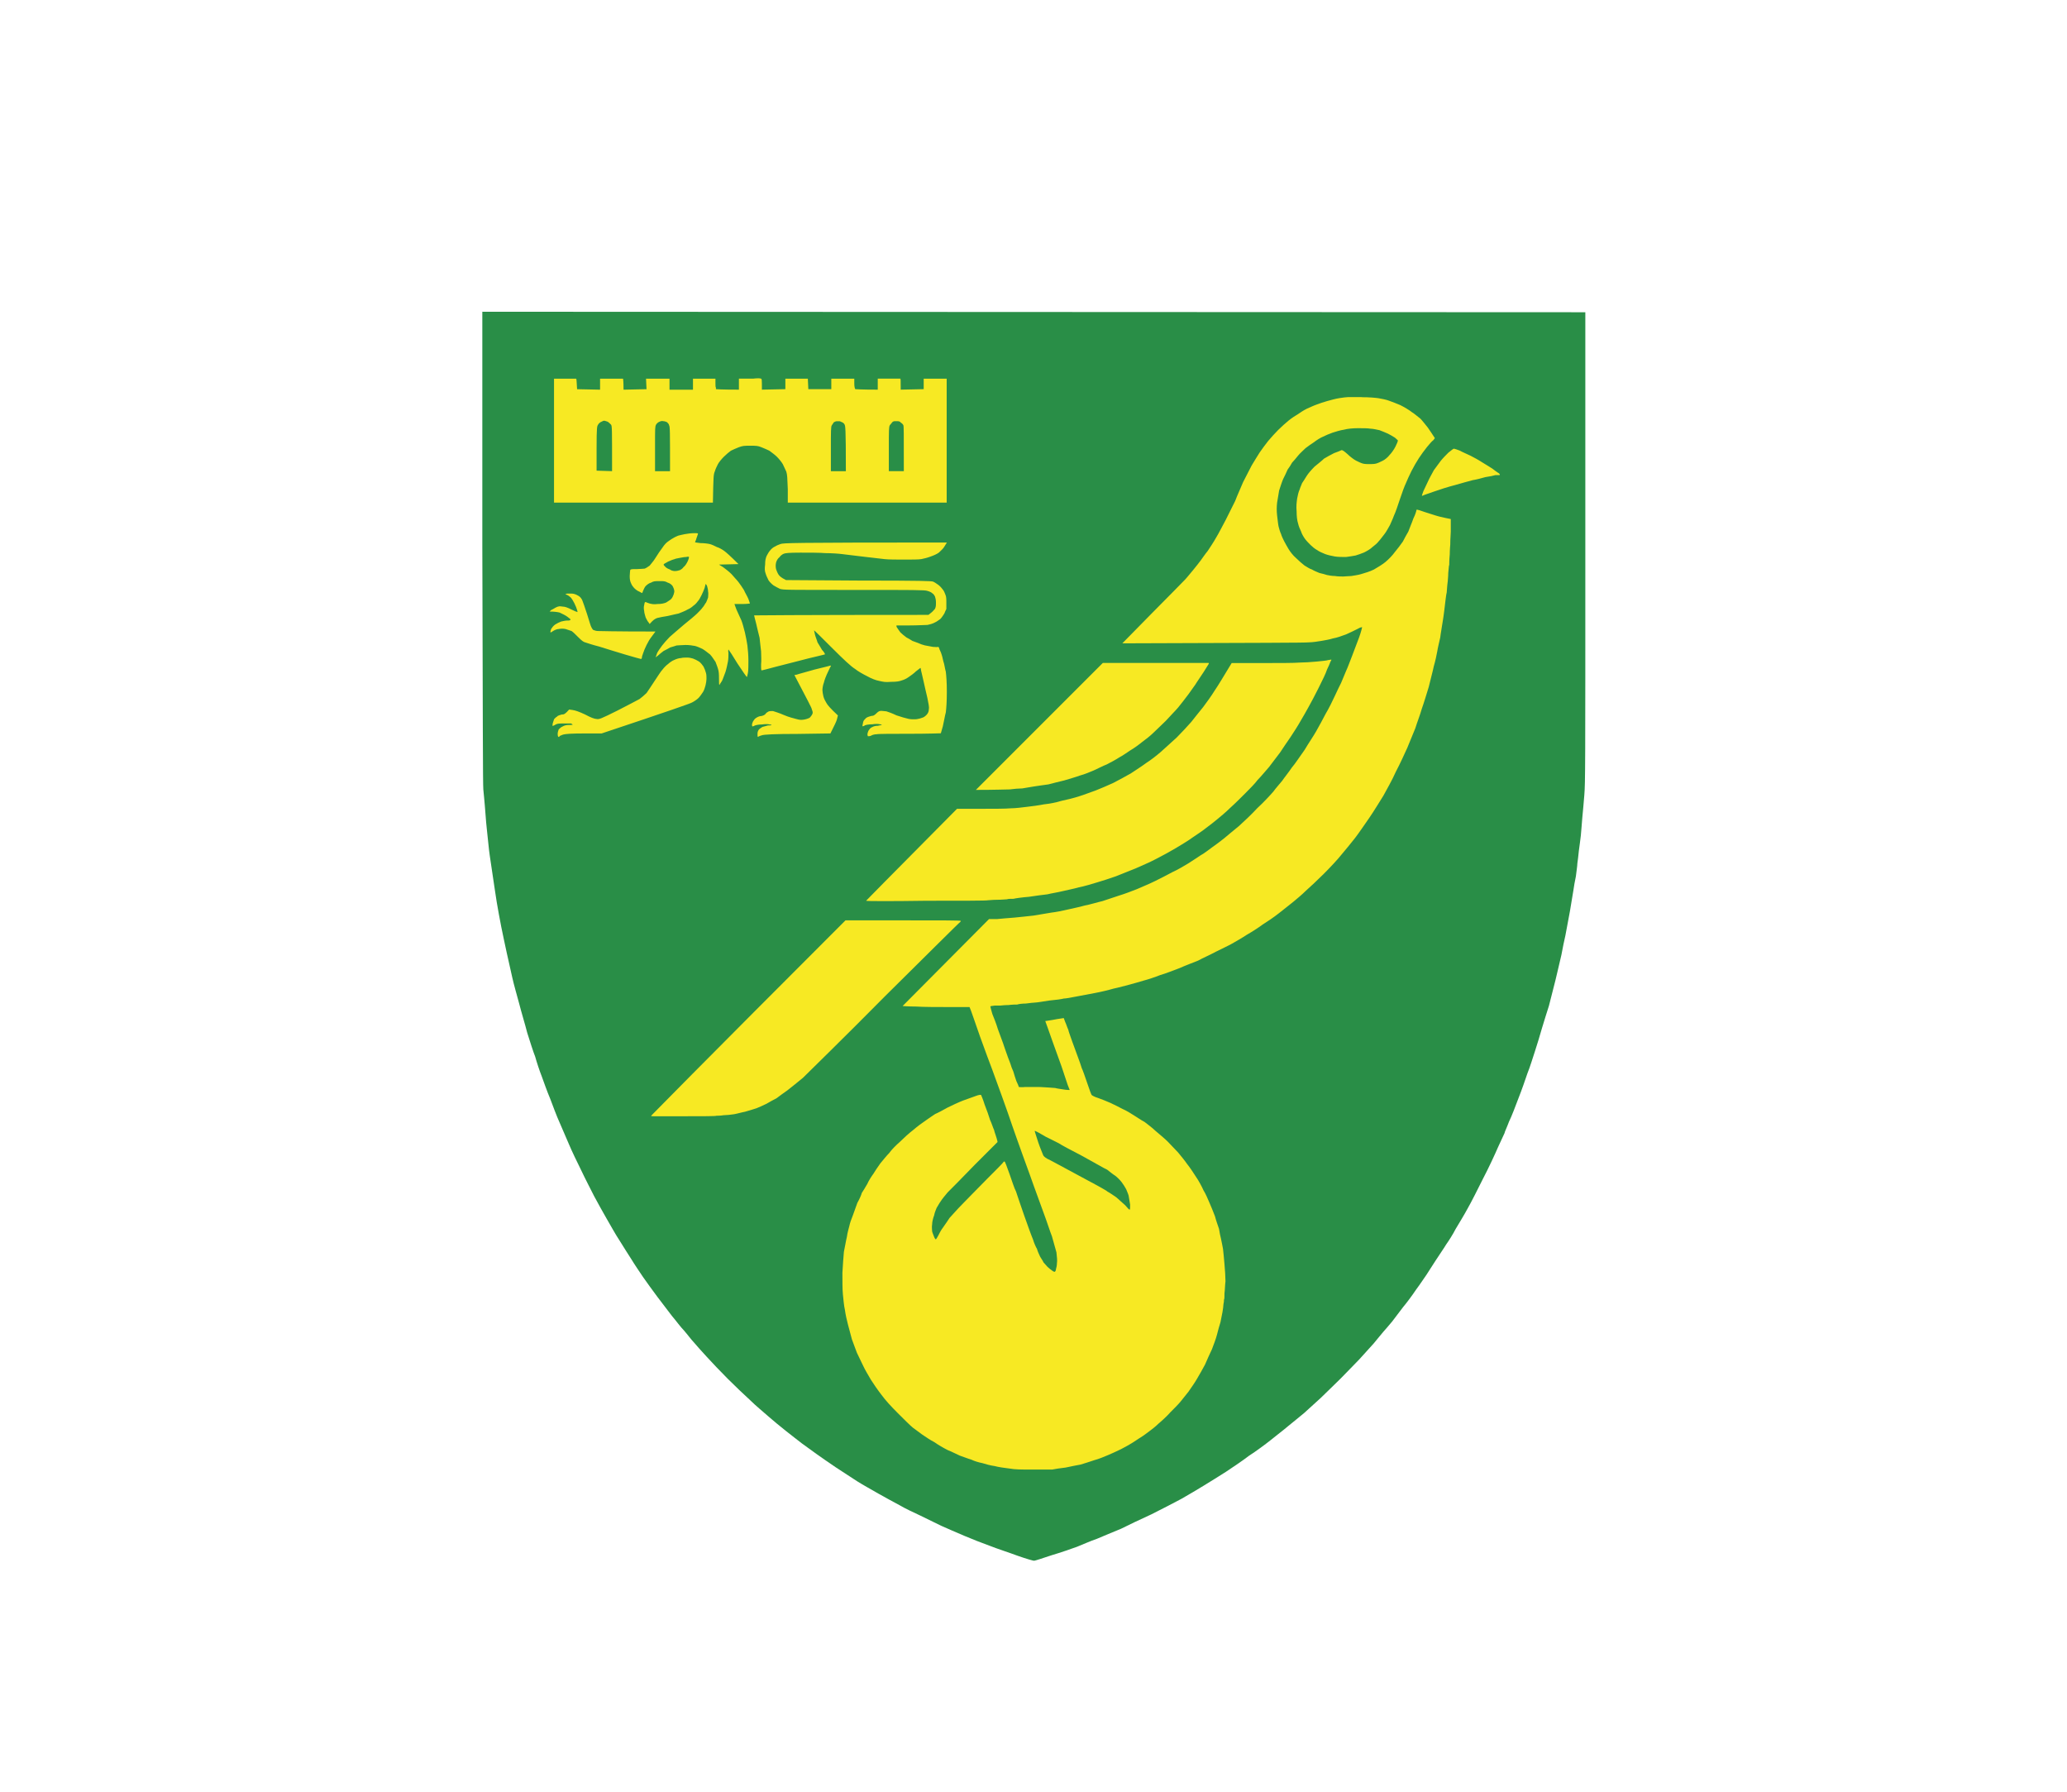 <?xml version="1.0" encoding="UTF-8"?>
<svg id="Ebene_1" data-name="Ebene 1" xmlns="http://www.w3.org/2000/svg" viewBox="0 0 765.35 663.31">
  <defs>
    <style>
      .cls-1 {
        fill: #f7e923;
        fill-rule: evenodd;
      }

      .cls-2 {
        fill: #298e47;
      }
    </style>
  </defs>
  <g id="Background">
    <path id="Path_0" data-name="Path 0" class="cls-2" d="M178.35,115.41l408.65.18v86.95c0,81.58,0,87.32-.37,91.76-.19,2.59-.55,6.29-.74,8.32-.19,2.03-.37,4.99-.55,6.66s-.55,4.25-.74,5.73c-.19,1.66-.37,3.7-.55,4.62,0,.92-.37,3.14-.55,4.81-.37,1.66-.74,3.88-.92,5.18-.19,1.11-.74,4.62-1.29,7.77-.55,2.96-1.29,7.03-1.66,8.88-.37,1.66-1.11,4.99-1.48,7.21-.55,2.22-1.48,6.47-2.22,9.43-.74,2.96-1.85,7.21-2.4,9.43-.74,2.22-1.85,5.92-2.59,8.32-.74,2.59-1.85,6.29-2.59,8.51-.74,2.22-1.85,5.92-2.77,8.14-.74,2.22-2.22,6.47-3.33,9.25-1.11,2.96-2.59,6.84-3.51,8.69-.74,2.03-1.66,3.88-1.66,4.25-.19.37-1.29,2.77-2.4,5.18-1.11,2.59-3.51,7.77-5.55,11.65-1.85,3.7-4.44,8.88-5.73,11.1-1.29,2.4-3.33,5.73-4.44,7.58-.92,1.85-2.59,4.44-3.51,5.73-.74,1.29-2.59,3.88-3.88,5.92-1.29,2.03-2.77,4.25-3.33,5.18-.55.74-2.22,3.33-3.88,5.55-1.48,2.22-3.7,5.18-4.81,6.47-1.11,1.48-2.96,3.88-4.07,5.36-1.29,1.48-2.77,3.33-3.33,3.88-.55.74-2.22,2.59-3.51,4.25-1.48,1.66-3.88,4.25-5.36,5.92-1.48,1.48-4.62,4.81-6.84,7.03-2.4,2.4-5.73,5.55-7.4,7.21-1.66,1.48-4.44,4.07-6.1,5.55-1.85,1.48-4.44,3.7-6.1,4.99-1.48,1.29-4.44,3.51-6.47,5.18-1.85,1.48-5.36,4.07-7.95,5.73-2.4,1.85-6.29,4.44-8.51,5.92-2.4,1.48-6.1,3.88-8.32,5.18-2.03,1.29-5.92,3.51-8.14,4.81-2.4,1.29-7.4,3.88-11.1,5.73-3.7,1.66-8.69,4.07-11.28,5.36-2.77,1.11-6.66,2.77-8.88,3.7-2.22.74-5.55,2.22-7.4,2.96-2.03.74-6.29,2.22-9.43,3.14-3.33,1.11-6.1,2.03-6.47,2.03s-2.96-.74-6.1-1.85c-2.96-1.11-7.58-2.59-10.36-3.7-2.59-.92-6.84-2.59-9.43-3.7-2.59-1.11-6.47-2.77-8.51-3.7-1.85-.92-5.36-2.59-7.58-3.7-2.4-1.11-5.92-2.77-7.77-3.88-2.03-1.11-5.55-2.96-7.77-4.25s-5.92-3.33-7.95-4.62c-2.03-1.29-5.73-3.7-7.95-5.18-2.4-1.66-5.73-3.88-7.21-4.99-1.48-1.11-3.88-2.77-5.36-3.88-1.48-1.11-4.25-3.33-5.92-4.62-1.85-1.48-4.81-3.88-6.47-5.36-1.66-1.48-4.81-4.07-6.66-5.92-2.03-1.85-5.73-5.36-8.32-7.95-2.59-2.59-6.29-6.47-7.95-8.32-1.85-2.03-3.88-4.25-4.62-5.18-.92-.92-2.4-2.96-3.7-4.44-1.29-1.29-3.14-3.88-4.44-5.36-1.11-1.48-3.51-4.62-5.36-7.03-1.66-2.22-4.07-5.55-5.36-7.4-1.11-1.66-3.14-4.62-4.25-6.47-1.11-1.66-3.14-4.99-4.44-7.03-1.48-2.22-3.51-5.92-4.81-8.14-1.29-2.22-3.33-5.92-4.62-8.32-1.11-2.22-3.33-6.47-4.81-9.62-1.48-2.96-3.51-7.21-4.44-9.43-.92-2.22-2.59-5.92-3.51-8.14-1.11-2.4-2.59-6.47-3.51-8.88-1.11-2.59-2.4-6.29-3.14-8.32-.74-1.85-1.85-5.18-2.4-7.21-.74-1.85-2.03-5.92-2.96-8.88-.74-2.96-2.22-7.77-2.96-10.73-.74-2.77-2.03-7.21-2.59-9.8-.55-2.4-1.48-6.66-2.03-9.06-.55-2.59-1.48-6.84-2.03-9.62-.55-2.77-1.29-6.84-1.66-9.06-.37-2.22-.92-6.1-1.29-8.51-.37-2.4-.92-6.29-1.29-8.69-.37-2.4-.74-6.84-1.11-9.99-.37-3.14-.55-7.03-.74-8.69-.18-1.85-.37-4.44-.55-5.92-.18-2.03-.18-26.27-.37-89.91v-86.95Z"/>
    <path id="Path_1" data-name="Path 1" class="cls-1" d="M211.65,140.2h1.66c.18,0,.18.92.37,3.88l8.51.18v-4.07h8.51s.18.92.18,4.07l8.51-.18-.18-3.88h8.69v4.07h8.69v-4.07h8.32v1.66c0,.74,0,1.48.18,1.66v.55s1.66.18,8.51.18v-4.07h5.18c1.48-.18,2.77-.18,2.96,0,.37,0,.37.37.37,4.07l8.69-.18v-3.88h8.32l.18,3.88h8.51v-3.88h8.51v1.85c0,.92.18,1.85.37,2.03,0,0,2.03.18,8.32.18v-4.07h8.32c.18,0,.18.55.18,4.07l8.51-.18v-3.88h8.51v45.88h-58.83v-4.99c-.18-4.44-.18-5.18-.55-6.47-.37-.74-.92-2.03-1.29-2.77-.55-.92-1.48-2.03-2.22-2.77s-2.03-1.66-2.77-2.22c-.74-.37-2.03-.92-2.96-1.29-1.29-.55-2.03-.55-4.07-.55-2.22,0-2.77,0-4.25.55-.92.37-2.22.92-2.96,1.29-.55.37-1.85,1.48-2.59,2.22-.74.74-1.85,2.03-2.22,2.77s-.92,1.85-1.11,2.59c-.55,1.29-.55,1.85-.74,11.65h-58.83v-45.88h6.47ZM504.31,147.05c2.59,0,4.81.18,6.1.37,1.11.18,2.96.55,3.88.92,1.11.37,2.96,1.11,4.25,1.66,1.48.74,3.33,1.85,4.25,2.59.92.55,2.4,1.85,3.14,2.4.74.74,1.85,2.22,2.77,3.33.74,1.11,1.66,2.4,2.59,3.88l-.55.74c-.55.37-1.48,1.48-2.4,2.59s-2.22,2.96-2.96,4.07c-.74,1.11-2.03,3.33-2.77,4.81s-1.66,3.51-2.03,4.44c-.55,1.11-1.48,3.7-2.22,5.92-.74,2.22-1.66,4.99-2.22,6.1-.37,1.11-1.11,2.59-1.48,3.51-.55.92-1.29,2.4-2.03,3.33-.74.92-1.66,2.22-2.22,2.77-.37.55-1.48,1.48-2.22,2.03-.74.74-2.03,1.48-3.14,2.03-.92.37-2.4.92-3.14,1.11s-2.4.37-3.51.55c-1.29,0-2.96,0-4.07-.18-1.11-.18-2.77-.55-3.7-.92s-2.22-.92-2.96-1.48c-.74-.37-1.85-1.29-2.4-1.85-.55-.55-1.48-1.48-2.03-2.22s-1.29-2.03-1.48-2.77c-.37-.74-.92-2.03-1.11-2.96-.37-1.11-.55-2.77-.55-4.44-.19-2.03,0-3.33.19-4.81.19-1.11.55-2.59.92-3.33.19-.74.74-1.85.92-2.4.37-.55,1.11-1.66,1.66-2.59.55-.92,1.85-2.4,2.96-3.51,1.11-.92,2.77-2.22,3.51-2.96.92-.55,2.59-1.48,3.7-2.03,1.11-.37,2.4-.92,2.77-1.11.37,0,.74.18,2.22,1.48.92.92,2.4,2.03,3.14,2.4.74.37,1.85.92,2.59,1.11s1.85.18,2.4.18c.74,0,1.66,0,2.4-.18.74-.18,1.85-.74,2.59-1.11s1.85-1.29,2.4-2.03c.74-.74,1.66-2.03,2.22-3.14s.92-2.03.92-2.22-.55-.55-1.11-1.11c-.55-.37-1.85-1.11-2.59-1.48-.74-.37-2.22-.92-3.14-1.29-.92-.18-2.4-.55-3.33-.55-.92-.18-2.96-.18-4.62-.18-1.85,0-3.88.18-5.18.55-1.29.18-3.14.74-4.25,1.11s-2.77,1.11-3.51,1.48c-.92.37-2.4,1.29-3.33,2.03-.92.55-2.4,1.66-3.14,2.22-.74.74-2.03,1.85-2.77,2.77-.74.92-1.66,2.03-2.22,2.59-.37.74-1.11,1.85-1.66,2.59-.37.92-1.11,2.4-1.66,3.51-.55,1.29-1.11,3.14-1.48,4.25-.19,1.11-.55,3.14-.74,4.44-.19,1.66-.19,3.14,0,4.81.19,1.48.37,3.33.55,4.07s.55,2.03.92,2.77c.19.74.74,1.85,1.11,2.59.37.74,1.11,2.03,1.66,2.96.55.92,1.66,2.4,2.77,3.33.92.92,2.4,2.22,3.14,2.77.92.55,2.03,1.29,2.77,1.48.55.37,1.85.92,2.77,1.29.92.18,2.22.55,2.77.74.74.18,2.03.37,2.96.37.92.18,2.4.18,3.14.18.55,0,2.03-.18,2.96-.18.92-.18,2.59-.37,3.7-.74,1.29-.37,3.14-.92,4.62-1.66,1.29-.74,3.14-1.85,4.25-2.77s2.59-2.4,3.51-3.7c.92-1.11,2.22-2.77,2.96-3.88.55-1.11,1.48-2.77,2.03-3.7.37-1.11,1.29-3.14,1.85-4.81.74-1.48,1.11-2.77,1.11-2.96s.19-.37.19-.37c.19,0,1.48.37,2.96.92,1.29.37,3.88,1.29,5.36,1.66,1.66.37,3.14.74,4.25.92v4.62c-.19,2.59-.19,4.62-.19,4.81s-.19,1.85-.19,3.7c-.19,1.85-.19,3.51-.19,3.88-.19.18-.19,1.66-.37,2.96,0,1.29-.19,2.77-.19,3.14s-.19,1.11-.19,1.66c0,.74-.19,1.66-.19,2.4-.19.55-.55,3.7-.92,6.84-.37,3.14-.92,5.92-.92,6.1,0,.37-.37,2.03-.55,3.7-.37,1.66-.92,3.88-1.11,5.18-.19,1.11-.74,3.7-1.29,5.55-.37,1.85-1.29,5.18-1.85,7.58-.74,2.4-1.85,6.1-2.59,8.14-.55,2.03-1.85,5.36-2.4,7.21-.74,1.85-2.03,4.99-2.96,7.21-.92,2.03-2.77,6.1-4.25,8.88-1.29,2.96-3.51,6.84-4.62,8.88-1.29,2.03-3.51,5.73-5.18,8.14-1.66,2.4-4.07,5.92-5.36,7.58-1.48,1.85-3.7,4.62-4.99,6.1-1.29,1.66-4.25,4.81-6.47,7.03-2.22,2.22-5.18,4.99-6.66,6.29-1.48,1.48-3.51,3.14-4.62,4.07-1.11.92-3.51,2.77-5.36,4.25-1.85,1.48-4.62,3.33-6.1,4.25-1.48,1.11-4.07,2.77-5.73,3.7-1.66,1.11-4.25,2.59-5.55,3.33-1.29.74-4.07,2.03-5.92,2.96-2.03,1.11-4.99,2.4-6.66,3.33-1.85.74-4.81,1.85-6.84,2.77-2.03.74-5.18,2.03-7.21,2.59-1.85.74-4.62,1.66-6.1,2.03-1.29.37-3.7,1.11-5.18,1.48s-4.07,1.11-5.92,1.48c-1.85.55-4.99,1.29-7.03,1.66-2.03.37-4.99.92-6.84,1.29-1.85.37-3.88.74-4.62.74-.55.19-3.14.55-5.36.74-2.4.37-4.62.74-5.18.74s-2.03.19-3.51.37c-1.29,0-2.77.19-3.14.37-.37,0-1.85,0-3.33.19-1.48,0-2.77.19-2.96.19h-2.03c-1.48.19-1.66.19-1.66.37s.37,1.48.74,2.77c.55,1.29,1.48,3.7,2.03,5.55.55,1.66,1.85,4.81,2.59,7.21.74,2.22,1.66,4.62,2.03,5.55.18.74.74,2.22,1.11,2.96.18.74.74,2.4,1.11,3.51.55,1.11.92,2.03.92,2.22,0,0,1.11.19,2.4,0h4.62c1.48,0,3.14.19,3.88.19s1.85.19,2.59.19c.55.19,2.03.37,3.14.55,1.11.19,2.03.19,2.22.19,0,0-.37-.92-.74-1.85-.37-1.11-1.11-3.33-1.66-4.99-.55-1.85-2.4-6.66-3.88-10.91-1.48-4.25-2.77-7.77-2.77-7.77,0,0,1.11-.19,2.4-.37,1.23-.25,2.71-.49,4.44-.74l.55,1.48c.37.74.74,2.03,1.11,2.77.18.92.92,2.77,1.48,4.44.55,1.48,1.48,4.07,2.03,5.55.55,1.48,1.29,3.51,1.48,4.25.37.74,1.29,3.33,2.03,5.55s1.48,4.25,1.66,4.44c.18.19,1.11.74,2.4,1.11,1.11.37,3.33,1.29,4.62,1.85s3.33,1.66,4.44,2.22c1.29.55,3.14,1.66,4.25,2.4.92.55,2.77,1.85,3.88,2.4.92.74,2.96,2.22,4.07,3.33,1.29,1.11,3.33,2.77,4.44,3.88,1.11,1.11,2.77,2.96,3.88,4.07.92,1.11,2.59,3.14,3.33,4.25.92,1.11,2.4,3.33,3.33,4.81.92,1.29,2.22,3.7,2.77,4.99.74,1.11,1.66,3.33,2.22,4.62s1.48,3.51,2.03,4.99c.37,1.48,1.11,3.51,1.48,4.62.19,1.29.55,2.96.74,3.7.19.92.55,2.59.74,3.7.19,1.29.37,3.88.55,5.73.19,2.03.37,4.81.37,6.29-.19,1.29-.19,3.33-.37,4.44,0,1.11,0,2.22-.19,2.4,0,.37,0,.92-.19,1.66,0,.55-.19,1.85-.37,2.96-.19.92-.55,2.77-.74,3.7-.37,1.11-.92,3.14-1.29,4.62-.37,1.48-1.29,3.88-1.85,5.36-.74,1.48-1.85,4.07-2.59,5.73-.92,1.66-2.22,4.07-3.14,5.55-.74,1.29-2.22,3.33-2.96,4.44-.92,1.11-2.22,2.77-2.96,3.7-.74.92-2.4,2.59-3.7,3.88-1.29,1.48-3.33,3.33-4.44,4.25-1.11,1.11-2.59,2.22-3.33,2.77-.74.55-2.4,1.85-3.7,2.59-1.29.92-3.14,2.03-4.07,2.59-1.11.55-2.59,1.48-3.51,1.85-1.11.55-2.77,1.29-4.07,1.85-1.29.55-3.51,1.48-4.99,1.85-1.66.55-3.88,1.29-5.18,1.66-1.29.19-3.7.74-5.55,1.11-1.85.19-4.07.55-4.99.74h-7.4c-4.07,0-6.29,0-8.32-.37-1.66-.19-4.25-.55-5.55-.92-1.48-.19-3.51-.74-4.62-1.11-1.11-.19-2.96-.74-4.07-1.29-1.29-.37-3.14-1.11-4.25-1.48-.92-.37-2.96-1.48-4.44-2.03-1.48-.74-3.7-2.03-4.99-2.96-1.48-.74-3.33-2.03-4.44-2.77-.92-.74-2.59-1.85-3.51-2.59s-3.33-3.14-5.55-5.36c-2.59-2.59-4.62-4.81-6.1-6.84-1.29-1.66-2.96-4.07-3.88-5.55-.74-1.29-2.22-3.7-2.96-5.36-.74-1.48-1.66-3.51-2.22-4.62-.37-1.11-1.29-3.33-1.85-4.99-.37-1.48-1.11-4.07-1.48-5.55-.37-1.29-.92-3.88-1.11-5.36-.37-1.48-.55-4.07-.74-5.73-.18-1.85-.18-4.81-.18-7.95.18-2.96.37-5.92.55-7.77.37-1.66.74-4.07,1.11-5.55.18-1.48.74-3.33.92-4.07.18-.92.74-2.59,1.29-3.88.37-1.11,1.11-3.14,1.66-4.62.74-1.29,1.48-2.96,1.66-3.7.37-.55,1.29-2.03,2.03-3.33.55-1.29,1.66-2.96,2.22-3.7.55-.92,1.66-2.59,2.59-3.88.92-1.11,2.4-2.96,3.33-3.88.74-1.11,2.59-2.96,3.88-4.07,1.29-1.29,3.51-3.33,4.99-4.44,1.48-1.29,3.51-2.77,4.62-3.51s2.59-1.85,3.51-2.4c.92-.37,2.96-1.48,4.62-2.4,1.48-.74,4.25-2.03,5.73-2.59,1.48-.55,3.51-1.29,4.62-1.66.92-.37,1.85-.55,2.03-.37,0,0,.74,1.66,1.29,3.51.74,1.85,1.66,4.44,2.03,5.73.55,1.11,1.11,2.96,1.48,3.7.18.92.74,2.22.92,2.96.18.74.37,1.29.37,1.48,0,0-3.88,3.88-8.51,8.51-4.62,4.81-9.06,9.25-9.99,10.17-.74.92-2.03,2.4-2.59,3.33-.55.74-1.11,1.85-1.48,2.4-.18.55-.74,1.66-.92,2.77-.37.92-.74,2.4-.74,3.33-.18.92,0,2.03,0,2.59.18.74.55,1.48.74,2.03s.55.92.55.92c.18,0,.55-.55.92-1.29s1.11-2.22,1.85-3.14c.74-1.11,1.85-2.59,2.4-3.51.74-.74,2.77-3.14,4.62-4.99,1.85-1.85,5.92-6.1,9.25-9.43,3.33-3.33,6.1-6.1,6.1-6.29,0,0,.18-.19.37-.19s.92,2.03,1.85,4.62c.92,2.59,1.85,5.55,2.4,6.47.37,1.11,1.66,4.99,2.96,8.69s2.77,7.77,3.33,9.06c.37,1.29,1.11,2.96,1.48,3.51.18.74.74,2.03,1.11,2.77s1.11,1.66,1.29,2.22c.37.37,1.11,1.29,1.48,1.66.55.55,1.29,1.11,1.85,1.48.37.37.92.37.92.37.18-.19.37-.55.37-.92.18-.55.37-1.48.37-2.22.18-1.11,0-2.22-.18-4.07-.37-1.29-1.11-4.07-1.66-5.92-.74-1.85-1.66-4.81-2.22-6.29-.55-1.66-1.66-4.44-2.22-6.1-.55-1.66-1.66-4.44-2.22-6.1-.55-1.66-2.4-6.66-4.07-11.28-1.66-4.62-3.51-9.8-4.07-11.47-.55-1.66-2.22-6.47-3.7-10.54-1.48-4.07-3.14-8.69-3.7-10.17s-2.59-6.84-4.44-12.02-3.33-9.8-3.88-10.91h-7.4c-4.07,0-9.62,0-12.39-.19-2.59,0-4.99-.19-4.99-.19,0,0,7.21-7.21,32-32.19h2.96c1.48-.18,4.44-.37,6.47-.55,2.03-.18,5.18-.55,7.03-.74,1.85-.37,4.81-.74,6.66-1.11,1.66-.18,4.44-.74,5.92-1.11,1.48-.37,4.44-.92,6.29-1.48,2.03-.37,4.99-1.29,6.66-1.66,1.66-.55,4.44-1.48,6.1-2.03,1.85-.55,4.81-1.66,6.66-2.4,1.66-.74,4.81-2.03,6.66-2.96s4.81-2.4,6.47-3.33c1.66-.74,4.25-2.22,5.73-3.14s3.7-2.4,4.81-3.14c1.11-.55,2.96-2.03,4.25-2.96,1.29-.92,3.33-2.4,4.44-3.33,1.11-.92,3.51-2.96,5.36-4.44,1.66-1.48,4.81-4.44,6.84-6.66,2.22-2.03,4.81-4.81,5.92-6.1.92-1.29,2.59-3.14,3.33-4.07.74-1.11,2.4-3.14,3.51-4.81,1.29-1.48,3.33-4.62,4.81-6.66,1.29-2.22,3.33-5.18,4.25-6.84.92-1.66,2.59-4.62,3.51-6.47,1.11-1.85,2.59-4.81,3.33-6.47.74-1.66,1.85-3.88,2.4-4.99.55-1.29,1.29-3.14,1.85-4.44.55-1.11,1.48-3.7,2.22-5.55.74-1.85,1.85-4.99,2.59-6.84.74-2.03,1.11-3.7,1.11-3.7,0-.18-.74,0-1.66.55-1.11.55-2.96,1.48-4.25,2.03-1.48.55-3.51,1.29-4.81,1.48-1.11.37-3.14.74-4.25.92s-3.33.55-4.62.55c-1.48.18-17.57.18-69.19.37l10.91-11.1c6.1-6.1,11.47-11.65,12.21-12.39.74-.74,2.03-2.4,3.14-3.7.92-1.11,2.22-2.77,2.77-3.51s1.66-2.4,2.59-3.51c.74-1.11,2.22-3.33,3.14-4.99.92-1.48,2.4-4.44,3.51-6.47.92-1.85,2.59-5.18,3.51-7.03.74-2.03,2.22-5.18,2.96-7.03.92-1.85,2.4-4.62,3.14-6.1.92-1.48,2.22-3.7,2.96-4.81.92-1.29,2.22-3.14,3.14-4.25.92-1.11,2.59-2.96,3.7-4.07,1.11-1.11,2.96-2.77,3.88-3.51,1.11-.92,2.59-1.85,3.51-2.4.74-.55,2.22-1.48,3.33-2.03.92-.37,2.4-1.11,3.51-1.48.92-.37,2.59-.92,3.88-1.29,1.29-.37,3.33-.92,4.62-1.11s2.59-.37,3.14-.37h4.99ZM538.35,166.1c.19,0,1.29.37,2.22.74.92.55,2.77,1.29,3.88,1.85,1.11.55,3.14,1.66,4.25,2.4,1.29.74,2.96,1.85,3.88,2.4.74.55,1.66,1.29,2.03,1.48.37.18.74.55.74.74,0,.12-.06.18-.19.18h-1.48c-.55.18-2.22.55-3.7.74-1.29.37-3.33.92-4.62,1.11-1.29.37-4.25,1.11-6.66,1.85-2.22.55-5.73,1.66-7.77,2.4-2.03.74-3.88,1.29-4.07,1.48-.19,0-.37.18-.37,0,0,0,.19-.74.55-1.66.37-.74,1.11-2.4,1.66-3.51.55-1.29,1.66-3.14,2.22-4.25.74-.92,1.85-2.59,2.59-3.51s2.03-2.22,2.77-2.96c.92-.74,1.85-1.48,2.03-1.48ZM256.79,197.37c.92,0,1.66,0,1.66.18,0,0-.18.74-.55,1.66-.18.74-.55,1.48-.55,1.48,0,.18.92.18,2.03.37,1.29,0,2.77.18,3.51.37.74.18,1.85.74,2.59,1.11.74.18,2.03.92,2.77,1.48s2.22,1.85,5.18,4.81l-7.21.18,1.48.92c.74.55,2.22,1.66,3.14,2.59.74.92,2.03,2.22,2.59,2.96.55.74,1.48,2.03,2.03,2.96.37.92,1.29,2.4,1.66,3.33.37.92.55,1.66.55,1.66,0,0-1.29.18-2.77.18h-2.96c0,.18.37.92.74,2.03.55,1.11,1.29,2.96,1.85,4.07.37.92.92,2.96,1.29,4.44.37,1.48.74,3.7.92,4.81.18,1.48.37,3.7.37,5.55,0,1.66,0,3.7-.18,4.62s-.37,1.66-.37,1.48c-.18,0-1.66-2.22-3.51-4.99-1.66-2.77-3.14-4.99-3.33-5.18,0,0-.18.55,0,1.29,0,.74,0,2.22-.18,3.14-.18.92-.55,2.77-.92,3.88-.37.92-.92,2.59-1.29,3.33-.55.74-.92,1.48-.92,1.48-.18,0-.18-.74-.18-1.85,0-.92,0-2.4-.18-3.33-.18-.92-.74-2.4-1.11-3.33-.55-.74-1.29-2.03-2.03-2.77-.74-.55-1.85-1.48-2.77-2.03-.74-.37-2.03-.92-2.77-1.11-.92-.18-2.22-.37-3.51-.37s-2.77.18-3.33.18c-.55.18-1.66.55-2.4.74-.55.37-1.66.92-2.4,1.29-.74.55-1.66,1.29-2.03,1.66-.55.37-.92.74-.92.74,0,0,.18-.74.55-1.66.37-.74,1.29-2.03,1.85-2.77s1.85-2.22,2.77-3.14c1.11-.92,3.33-2.96,5.36-4.62,1.85-1.48,4.07-3.33,4.81-4.07.74-.74,1.66-1.66,2.03-2.22.55-.55.92-1.48,1.29-1.85.18-.37.55-1.29.74-1.85,0-.55.18-1.66,0-2.22,0-.55-.18-1.48-.37-2.03-.18-.37-.37-.74-.55-.74,0,0-.18.74-.37,1.48-.18.55-.74,1.85-1.11,2.59-.37.74-.92,1.85-1.48,2.4-.37.55-1.11,1.29-1.48,1.48-.37.37-1.29,1.11-2.22,1.48-.92.55-2.4,1.11-3.33,1.48-.74.18-2.59.55-4.07.92-1.29.18-3.14.55-3.88.74-.92.37-1.48.74-2.77,2.22l-.37-.55c-.37-.37-.74-1.11-1.11-1.85-.18-.74-.55-1.66-.55-2.4-.18-.74-.18-1.66,0-2.22.18-.92.18-1.11.55-1.11.37.18.92.37,1.48.55.74.18,1.48.37,2.96.18,1.29,0,2.22-.18,3.14-.55.55-.37,1.48-.92,1.85-1.29s.74-1.11.92-1.66c.18-.55.37-1.29.18-1.66,0-.37-.37-1.11-.55-1.48-.37-.55-1.11-1.11-1.85-1.29-.92-.55-1.48-.55-2.96-.55-1.66,0-2.22,0-3.14.55-.74.18-1.48.74-2.03,1.29-.37.37-.74,1.29-.92,1.66-.18.55-.37.92-.37.92,0,0-.55-.18-1.11-.55-.55-.18-1.29-.74-1.85-1.29-.37-.37-.92-1.11-1.11-1.66-.37-.74-.55-1.48-.55-2.77,0-.92.18-2.03.18-2.22.18-.37.55-.37,2.4-.37,1.11,0,2.59-.18,2.96-.18.55-.18,1.29-.74,1.85-1.11.37-.55,1.29-1.48,1.85-2.4.55-.74,1.48-2.4,2.22-3.33.74-1.11,1.66-2.4,2.4-2.96.55-.37,1.48-1.11,2.22-1.48.55-.37,1.48-.74,1.85-.92.55-.18,1.66-.37,2.4-.55.92-.18,2.4-.37,3.33-.37h0ZM350.58,200.88l-.92,1.48c-.37.74-1.48,1.66-2.03,2.22-.74.55-2.03,1.11-3.14,1.48-.92.37-2.4.74-3.33.92-.92.18-3.7.18-6.29.18s-5.92,0-7.4-.18c-1.48-.18-4.99-.55-7.95-.92-2.96-.37-6.29-.74-7.58-.92-1.29-.18-4.07-.37-6.29-.37-2.03-.18-6.29-.18-9.25-.18-4.44,0-5.55.18-6.1.37-.55.18-1.29.74-1.66,1.29-.62.49-1.05,1.17-1.29,2.03-.18.92-.18,1.48,0,2.4.18.55.55,1.48.92,2.03s.92,1.11,2.77,2.03l26.82.18c23.86,0,26.82.18,27.56.37.55.18,1.29.74,1.85,1.11.55.37,1.29,1.11,1.66,1.66.55.55.92,1.48,1.11,2.03.37.74.37,1.85.37,2.96v2.4c-.18.37-.55,1.11-.74,1.66-.37.55-.92,1.48-1.48,2.03-.55.37-1.48,1.11-2.03,1.29-.55.37-1.85.74-2.77.92-.74,0-3.7.18-6.47.18h-4.99c0,.18,0,.55.18.74.18.37.92,1.29,1.29,1.85.55.55,1.48,1.29,2.22,1.85.74.37,1.66.92,2.22,1.29.55.18,1.48.55,2.03.74.74.37,1.85.74,2.59.92s2.22.37,2.96.55c.92,0,1.66.18,1.85,0,0,0,.18,0,.37.18,0,.18.37,1.11.74,1.85.37.92.74,2.4.92,3.33.37.92.55,2.59.92,3.88.18,1.66.37,3.7.37,7.4s-.18,5.92-.37,7.58c-.37,1.29-.74,3.7-1.11,5.18-.37,1.29-.74,2.59-.74,2.59,0,0-4.99.18-11.28.18s-11.84,0-12.58.18c-.55,0-1.48.18-2.03.55-.37.18-.92.18-1.11.18,0,0-.18-.37-.18-.74,0-.18.18-.92.37-1.29.37-.55.74-1.11,1.29-1.29.62-.37,1.36-.55,2.22-.55.55-.18,1.29-.18,1.48-.37,0,0-.37-.18-.74-.18-.55-.18-1.85-.18-2.77,0-1.29,0-2.22.18-2.77.37-.37.37-.92.37-.92.37,0,0,0-.55.18-1.11,0-.55.37-1.29.74-1.48.18-.37.74-.74,1.29-.92.55-.18,1.11-.37,1.48-.37s.86-.31,1.48-.92c.74-.74,1.11-.92,1.85-.92.55,0,1.29.18,1.85.18.55.18,2.22.74,3.7,1.48,1.66.55,3.51,1.11,4.44,1.29.74.18,1.66.18,2.03.18s1.11,0,1.66-.18c.37,0,1.29-.37,1.85-.55.37-.18,1.11-.74,1.48-1.29.37-.49.55-1.11.55-1.85.18-.55-.18-2.22-.55-4.07-.37-1.66-1.11-4.62-1.48-6.47-.37-1.85-.92-3.7-.92-4.07s-.18-.55-.18-.55c0,0-.74.55-1.66,1.29-.74.74-2.03,1.66-2.59,2.03-.74.55-1.85,1.11-2.59,1.29-.92.37-2.03.55-4.07.55-2.22.18-2.77,0-4.44-.37-1.11-.18-2.96-.92-4.25-1.66-1.48-.74-3.51-1.85-4.62-2.77-1.48-.92-4.07-3.33-8.69-7.95-3.51-3.51-6.47-6.47-6.47-6.29,0,0,.18.74.37,1.66.18.74.74,2.03.92,2.77.37.55,1.11,1.85,1.66,2.77.74.74,1.11,1.48,1.11,1.66,0,0-1.29.37-2.96.74-1.66.37-4.62,1.11-6.66,1.66-2.03.55-5.92,1.48-8.69,2.22-2.59.74-4.99,1.29-4.99,1.29-.37.18-.37-.37-.37-2.22.18-1.29,0-3.51,0-4.81-.18-1.29-.37-3.51-.55-4.99-.37-1.29-.92-3.88-1.29-5.36-.37-1.48-.74-2.77-.74-2.96,0,0,14.43-.18,64.56-.18l.92-.74c.55-.37,1.11-1.11,1.48-1.48.37-.74.37-1.29.37-2.4,0-.92-.18-1.66-.37-2.22-.18-.37-.55-.92-.92-1.11-.37-.37-1.11-.74-1.85-.92-.92-.37-4.62-.37-27.01-.37-25.53,0-26.08,0-27.56-.37-.74-.37-1.85-.92-2.4-1.29s-1.48-1.29-1.85-1.85c-.37-.74-.92-1.85-1.11-2.59-.37-.92-.37-1.85-.18-3.33,0-1.48.18-2.22.55-3.14.37-.74.92-1.66,1.29-2.03.37-.55,1.29-1.29,1.85-1.48.55-.37,1.48-.74,2.03-.92,1.11-.37,3.33-.55,61.6-.55h0ZM211.65,219.75c.55,0,1.29.18,1.66.37.37.18,1.11.55,1.48.92.37.37.74.92.92,1.48.18.37.92,2.59,1.66,4.81.74,2.22,1.29,4.44,1.66,4.99.18.37.55.92.74.92.37.18,1.11.37,1.66.37s5.55.18,21.27.18l-.55.74c-.37.55-1.29,1.66-1.85,2.59-.55.92-1.29,2.4-1.66,3.33-.37.92-.74,2.03-.92,2.59,0,.55-.18.92-.37.92s-2.77-.74-5.92-1.66c-2.96-.92-7.4-2.22-9.62-2.96-2.22-.55-4.44-1.29-4.99-1.48-.74-.18-1.29-.55-2.59-1.85-.92-.92-2.03-2.03-2.59-2.4-.55-.18-1.66-.55-2.22-.74-.92-.18-1.66-.18-2.59,0-.55,0-1.48.37-2.03.74s-.92.55-.92.55c-.18-.18,0-.74.18-1.29.37-.55.74-1.11,1.48-1.66.55-.37,1.66-.92,2.22-1.11.74-.18,1.66-.37,2.22-.37.74,0,1.11,0,1.29-.37,0-.12-.43-.49-1.29-1.11-.74-.55-2.03-1.11-2.77-1.48-.74-.18-1.85-.37-3.7-.37l.55-.55c.37-.18,1.11-.55,1.66-.92,1.11-.55,1.48-.55,2.59-.37.92,0,1.85.37,3.33,1.11,1.11.55,2.03.92,2.22.92,0-.18-.18-.92-.55-1.85-.37-.92-.92-2.03-1.29-2.59-.18-.37-.74-1.11-1.11-1.29-.37-.37-1.11-.74-1.29-.74q-.55-.18.37-.37h1.66ZM254.39,243.43c.74,0,1.66.18,2.22.37s1.66.74,2.22,1.11,1.29,1.29,1.66,1.85c.37.74.74,1.66.92,2.4.18.55.18,1.48.18,2.22,0,.55-.18,1.66-.37,2.4-.18.74-.55,1.85-.92,2.4s-1.11,1.66-1.66,2.22c-.55.55-1.66,1.29-2.4,1.66-.55.37-8.51,3.14-33.48,11.47h-6.47c-4.99,0-6.66.18-7.58.37-.74.18-1.29.55-1.48.55,0,.18-.18.37-.37.37s-.37-.37-.37-1.11c0-.55.18-1.11.37-1.66.37-.37.92-.92,1.48-1.11.62-.37,1.36-.55,2.22-.55.92,0,1.48,0,1.48-.18,0,0-.37-.18-.55-.37h-2.77c-1.66,0-2.22,0-2.96.37-.55.37-1.11.55-1.11.55-.18-.18,0-.55,0-.92.18-.55.37-1.29.55-1.66.37-.37.74-.74,1.11-.92.18-.37,1.11-.55,1.66-.74.92,0,1.29-.18,2.77-1.85l1.29.18c1.11.18,2.22.55,4.62,1.66,2.03,1.11,3.51,1.66,4.25,1.66.92.18,1.48,0,7.77-3.14,3.7-1.85,7.4-3.88,8.14-4.25.74-.55,1.85-1.48,2.59-2.22.55-.74,1.85-2.77,2.96-4.44,1.11-1.66,2.4-3.7,2.96-4.25.55-.74,1.48-1.66,2.03-2.03.55-.55,1.66-1.29,2.22-1.48.74-.37,1.85-.74,2.59-.74.55-.18,1.66-.18,2.22-.18ZM492.84,244.17c.19,0,.19.18-.19.74-.19.55-.74,1.85-1.29,2.96-.37,1.29-1.85,4.25-3.14,6.84-1.29,2.59-2.96,5.73-3.7,7.03-.74,1.29-2.03,3.7-2.96,5.18-.92,1.66-2.59,4.25-3.7,5.92-1.11,1.66-2.96,4.25-3.88,5.73-1.11,1.48-2.96,3.88-4.07,5.36-1.29,1.48-3.14,3.7-4.25,4.81-.92,1.29-3.14,3.51-4.62,4.99-1.48,1.48-3.88,3.88-5.55,5.36-1.48,1.48-3.7,3.33-4.62,4.07-1.11.92-2.96,2.4-4.25,3.33-1.11.92-3.33,2.4-4.99,3.51-1.48,1.11-4.25,2.77-6.1,3.88-1.85,1.11-5.18,2.96-7.4,4.07-2.03,1.11-5.55,2.59-7.58,3.51-2.22.92-5.55,2.22-7.4,2.96-2.03.74-4.99,1.66-6.84,2.22-1.85.55-4.81,1.48-6.84,1.85-1.85.55-4.81,1.11-6.29,1.48-1.48.37-3.88.74-5.36,1.11-1.48.18-4.62.55-6.84.92-2.4.18-4.99.55-5.73.74-.92,0-2.03,0-2.4.18-.37,0-2.03.18-3.7.18-1.48,0-2.96.18-3.33.18-.18.18-10.54.18-22.75.18-12.39.18-22.38.18-22.38,0,0,0,7.58-7.77,33.67-34.04h8.32c4.62,0,9.8,0,11.47-.18,1.85,0,4.62-.37,6.1-.55,1.66-.18,4.44-.55,6.29-.92,1.85-.18,4.81-.74,6.47-1.29,1.85-.37,4.81-1.11,6.47-1.66,1.85-.55,4.62-1.66,6.29-2.22,1.48-.55,4.44-1.85,6.47-2.77,1.85-.92,4.81-2.59,6.47-3.51,1.66-1.11,4.25-2.77,5.73-3.88,1.48-.92,3.88-2.77,5.36-4.07,1.48-1.29,4.07-3.7,5.92-5.36,1.66-1.66,4.07-4.25,5.36-5.73,1.11-1.48,3.14-3.88,4.44-5.55,1.11-1.48,3.14-4.25,4.25-6.1,1.29-1.85,3.14-4.99,6.29-10.17h11.1c5.92,0,12.39,0,14.06-.18,1.48,0,4.44-.18,6.29-.37,1.85-.18,3.88-.37,4.25-.55.37,0,.92-.18,1.11-.18h0ZM447.52,245.46c.12,0,.12.12,0,.37,0,0-.92,1.48-1.85,2.96-.92,1.29-2.03,3.14-2.59,3.88-.37.74-1.85,2.59-2.96,4.25-1.11,1.48-2.96,3.88-3.88,4.99s-3.14,3.33-4.62,4.99c-1.66,1.66-3.7,3.51-4.62,4.44-.92.92-2.77,2.4-4.07,3.33-1.11.92-3.14,2.4-4.44,3.14-1.11.74-2.96,2.03-4.07,2.59-1.11.74-3.14,1.85-4.62,2.59-1.48.55-3.51,1.66-4.81,2.22-1.29.55-3.51,1.48-4.99,1.85-1.48.55-4.07,1.29-5.92,1.85-1.66.37-4.44,1.11-5.92,1.48-1.48.18-3.88.55-5.18.74-1.29.18-3.14.55-4.44.74-1.11,0-3.33.18-4.62.37-1.48,0-4.99.18-12.58.18l46.99-46.99h39.22,0ZM307.48,246.39c.12,0,.18.06.18.18,0,0-.55.92-1.11,2.22-.55,1.11-1.29,2.96-1.48,3.88-.37.92-.55,2.22-.55,2.77s.18,1.66.37,2.4.74,1.85,1.11,2.4c.37.74,1.48,2.03,4.25,4.62l-.37,1.48c-.18.74-.92,2.22-2.4,5.18l-12.21.18q-12.21,0-13.32.55c-.74.18-1.29.55-1.29.55-.18,0-.18-.55-.18-1.11,0-.74.18-1.11.55-1.66.18-.18.92-.74,1.29-.92.55-.18,1.48-.37,2.03-.55.55,0,1.29,0,1.29-.18.18,0-.18-.18-.74-.18-.37-.18-1.66-.18-2.77,0-1.11,0-2.03.18-2.59.37-.37.18-.74.37-.92.37,0,0-.18-.18-.18-.55s.18-.92.37-1.29c.18-.37.74-1.11,1.11-1.29.55-.37,1.29-.74,2.03-.74.74-.18,1.11-.37,1.48-.74.18-.37.74-.74,1.11-.92.37-.18,1.11-.18,1.66-.18.55.18,2.4.74,4.07,1.48,1.66.74,3.88,1.29,4.62,1.48,1.29.37,1.85.37,2.96.18.92-.18,1.85-.55,2.03-.74.37-.37.74-.92.92-1.29.18-.55.18-.74-.18-1.66,0-.55-1.66-3.51-6.47-12.76l.92-.18c.37-.18,3.33-.92,6.47-1.85,3.14-.74,5.92-1.48,5.92-1.48h0ZM355.76,340.92q0,.18-.18.37c-.18,0-12.58,12.39-27.75,27.38-14.98,15.17-28.86,28.67-30.52,30.34-1.85,1.48-4.25,3.51-5.73,4.62-1.29.92-3.14,2.22-4.07,2.96-1.11.55-2.77,1.48-3.7,2.03-1.11.55-2.77,1.29-3.7,1.66-1.11.37-2.96.92-4.25,1.29-1.11.19-2.96.74-4.07.92-1.11.19-2.96.37-3.88.37-1.11.19-2.22.19-2.59.19-.18.19-5.36.19-11.28.19h-12.02c-.55,0-.92,0-.92-.19,0,0,16.09-16.46,71.96-72.33h21.27c14.06,0,21.27,0,21.46.19Z"/>
    <path id="Path_2" data-name="Path 2" class="cls-2" d="M223.68,155.74c.18,0,.74.18,1.29.37.37.18.92.74,1.29,1.11.37.55.37,1.29.37,17.2l-5.73-.18v-8.14c0-8.14.18-8.32.55-8.88.18-.37.74-.92,1.29-1.11.37-.18.74-.37.92-.37ZM245.69,155.93c.37,0,.92.18,1.29.37.37.37.74.74.74,1.11.37.37.37,2.22.37,17.02h-5.55v-9.62c0-6.29,0-6.84.37-7.58.18-.37.74-.92,1.29-1.11.37-.18.92-.37,1.48-.18ZM310.81,155.93c.18,0,.55.18.92.37.18,0,.74.37.92.74.37.55.55.92.55,17.39h-5.55v-8.32c0-6.47,0-8.32.37-8.69.18-.37.55-.74.74-1.11.37-.18.74-.37,1.11-.37h.92ZM332.45,155.93c.37,0,.92.18,1.11.55.37.18.74.55.92.92.18.37.18,2.22.18,17.02h-5.55v-8.14c0-7.21,0-8.14.37-8.88.37-.37.74-.92.92-1.11s.55-.37.92-.37c.18,0,.74,0,1.11,0ZM254.76,206.06c.18,0,.37.18.37.18,0,.18-.18.92-.55,1.66s-.92,1.66-1.48,2.03c-.37.55-.92.92-1.29,1.11-.55.18-1.29.37-1.85.37s-1.48-.18-1.85-.55c-.55-.18-1.29-.55-1.66-.92s-.74-.74-.74-.92.55-.55,1.66-1.11c.74-.37,2.22-.92,2.96-1.11.74-.18,2.03-.37,2.96-.55.74,0,1.48-.18,1.48-.18ZM383.51,418.8c.18,0,1.85.92,3.7,2.03,1.85.92,4.07,2.03,4.81,2.4.74.55,4.62,2.59,8.88,4.81,4.07,2.22,8.14,4.62,9.06,4.99.74.55,2.03,1.66,2.96,2.22.74.55,1.85,1.66,2.4,2.4.55.74,1.29,1.85,1.66,2.59.19.55.74,1.66.92,2.4.19.92.37,2.4.55,3.33,0,1.11,0,1.85-.19,1.85s-.92-.74-1.66-1.66c-.92-.74-2.4-2.22-3.33-2.96-1.11-.74-2.4-1.66-3.14-2.03-.55-.55-5.73-3.33-11.28-6.29-5.55-2.96-10.54-5.73-11.1-5.92-.92-.55-1.29-.92-1.48-1.29-.18-.55-1.11-2.59-1.85-4.81-.74-2.22-1.29-4.07-1.29-4.07,0-.19.18-.19.37,0h0Z"/>
  </g>
</svg>